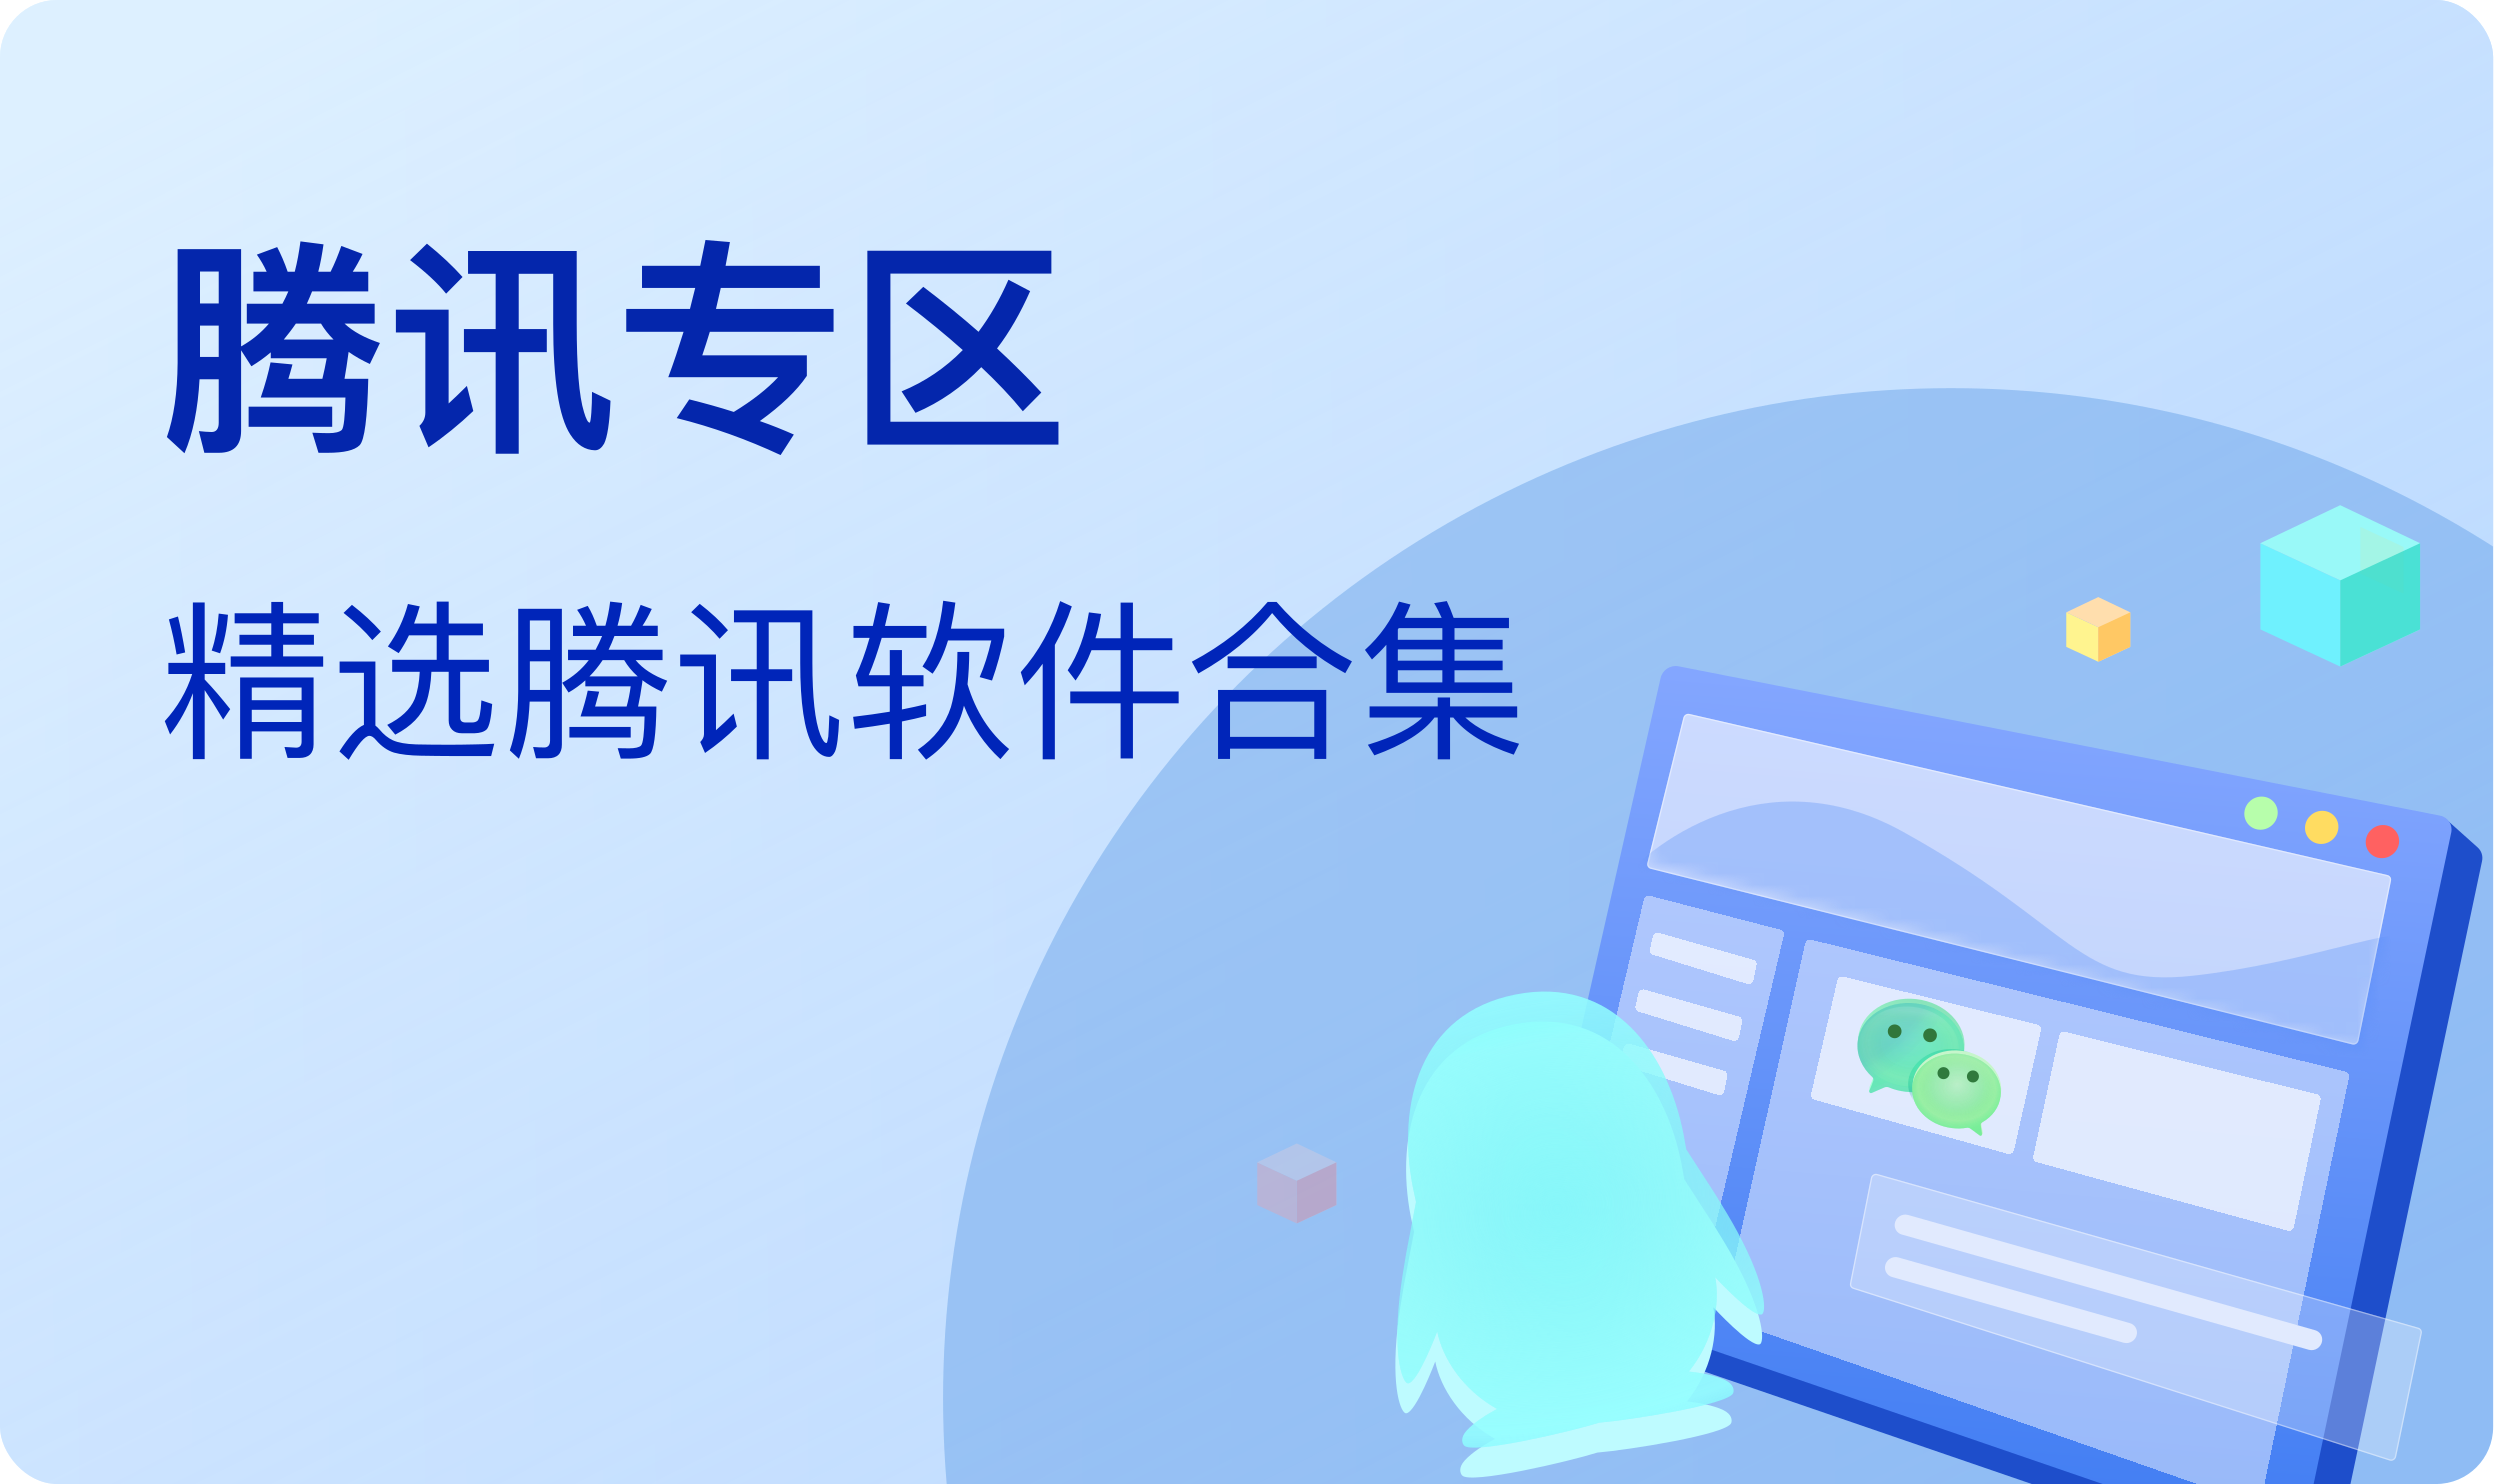 <svg width="219" height="130" viewBox="0 0 219 130" fill="none" xmlns="http://www.w3.org/2000/svg">
<g clip-path="url(#clip0_5679_16154)">
<rect width="218.4" height="130" rx="5" fill="url(#paint0_linear_5679_16154)"/>
<rect y="-5" width="243" height="196" rx="5" fill="url(#paint1_linear_5679_16154)"/>
<g opacity="0.5" filter="url(#filter0_f_5679_16154)">
<ellipse cx="170.922" cy="122.5" rx="88.31" ry="88.5" fill="#317FDA" fill-opacity="0.6"/>
</g>
<path d="M22.2 23.805H23.36C23.12 23.265 22.82 22.765 22.5 22.305L24.28 21.645C24.6 22.265 24.92 22.985 25.2 23.805H25.82C26.04 22.965 26.2 22.065 26.32 21.145L28.34 21.405C28.22 22.245 28.08 23.045 27.88 23.805H28.96C29.32 23.085 29.62 22.345 29.9 21.545L31.76 22.245C31.48 22.845 31.18 23.365 30.9 23.805H32.26V25.525H27.34C27.2 25.885 27.04 26.245 26.88 26.605H32.82V28.345H30.18C30.92 29.045 31.96 29.605 33.28 30.045L32.4 31.885C31.7 31.565 31.08 31.205 30.54 30.825C30.42 31.725 30.3 32.505 30.18 33.185H32.26C32.18 36.625 31.94 38.565 31.5 39.005C31.06 39.445 30.14 39.665 28.72 39.665H27.9L27.36 37.905C27.88 37.925 28.34 37.945 28.78 37.945C29.36 37.945 29.74 37.845 29.94 37.665C30.12 37.465 30.22 36.525 30.26 34.825H22.84C23.24 33.665 23.52 32.625 23.7 31.745L25.62 31.925C25.5 32.385 25.38 32.805 25.26 33.185H28.24C28.38 32.625 28.5 32.025 28.62 31.385H23.72V30.865C23.18 31.325 22.62 31.725 22.02 32.085L21.12 30.685V37.745C21.12 39.025 20.46 39.665 19.18 39.665H17.9L17.42 37.765C17.82 37.805 18.2 37.845 18.54 37.845C18.94 37.845 19.16 37.565 19.16 37.045V33.225H17.48C17.34 35.825 16.9 37.985 16.16 39.705L14.62 38.285C15.22 36.585 15.54 34.425 15.56 31.785V21.825H21.12V30.345C22.08 29.805 22.88 29.145 23.56 28.345H21.62V26.605H24.74C24.94 26.245 25.1 25.885 25.26 25.525H22.2V23.805ZM24.86 29.745H29.22C28.78 29.305 28.4 28.825 28.12 28.345H25.92C25.58 28.845 25.22 29.305 24.86 29.745ZM17.52 28.525V31.265H19.16V28.525H17.52ZM19.16 26.585V23.785H17.52V26.585H19.16ZM21.78 35.625H29.1V37.385H21.78V35.625ZM40.64 28.825H43.42V23.985H41V21.985H50.52V28.405C50.52 32.125 50.72 34.705 51.16 36.105C51.34 36.705 51.5 37.025 51.66 37.025C51.7 37.025 51.76 36.725 51.8 36.165C51.84 35.605 51.86 35.005 51.86 34.325L53.48 35.105C53.4 37.065 53.2 38.305 52.92 38.865C52.7 39.245 52.44 39.445 52.12 39.445C51.26 39.425 50.54 38.965 49.96 38.065C48.96 36.525 48.46 33.305 48.46 28.405V23.985H45.44V28.825H47.9V30.845H45.44V39.745H43.42V30.845H40.64V28.825ZM37.4 21.345C38.62 22.325 39.66 23.305 40.52 24.265L39.08 25.725C38.34 24.805 37.28 23.825 35.92 22.785L37.4 21.345ZM34.68 27.125H39.3V35.345C39.8 34.885 40.34 34.365 40.9 33.805L41.46 36.005C40.22 37.185 38.92 38.245 37.54 39.185L36.74 37.305C37.08 36.985 37.26 36.605 37.26 36.145V29.125H34.68V27.125ZM54.86 27.065H60.44C60.6 26.445 60.74 25.825 60.9 25.225H56.24V23.285H61.34C61.5 22.525 61.64 21.785 61.8 21.025L63.94 21.205C63.82 21.925 63.68 22.605 63.56 23.285H71.82V25.225H63.14C63 25.865 62.86 26.465 62.72 27.065H73.02V29.065H62.18C61.96 29.785 61.74 30.485 61.52 31.125H70.68V32.925C69.8 34.225 68.42 35.545 66.56 36.885C67.6 37.245 68.58 37.645 69.54 38.065L68.38 39.865C65.42 38.485 62.4 37.405 59.28 36.625L60.38 34.985C61.74 35.325 63.04 35.685 64.28 36.085C65.92 35.085 67.22 34.065 68.16 33.045H58.54C59.02 31.765 59.46 30.425 59.88 29.065H54.86V27.065ZM80.88 25.125C82.62 26.445 84.24 27.765 85.72 29.065C86.72 27.725 87.6 26.205 88.34 24.505L90.24 25.505C89.4 27.405 88.44 29.085 87.34 30.525C88.74 31.825 90.04 33.105 91.22 34.385L89.6 36.025C88.56 34.745 87.34 33.465 85.96 32.165C84.28 33.905 82.36 35.245 80.2 36.165L78.98 34.285C81.02 33.445 82.82 32.225 84.34 30.665C82.84 29.325 81.18 27.965 79.36 26.585L80.88 25.125ZM75.98 21.965H92.1V23.965H78V36.945H92.72V38.945H75.98V21.965Z" fill="#0426AC"/>
<path d="M150.752 61.998C150.936 61.331 151.61 60.904 152.285 61.026L184.546 66.898L200.93 69.007L213.755 71.53C213.976 71.574 214.181 71.675 214.347 71.823L217.046 74.238C217.377 74.534 217.522 74.986 217.428 75.43L204.328 137.448C204.163 138.23 203.338 138.706 202.591 138.449L136.416 115.725C136.157 115.637 135.937 115.467 135.788 115.242L133.905 112.409C133.711 112.116 133.651 111.753 133.738 111.405L134.811 107.11C134.867 106.888 134.979 106.683 135.138 106.515L139.661 101.707C139.812 101.546 139.922 101.351 139.98 101.141L143.765 87.335L150.752 61.998Z" fill="#1E4ECB"/>
<path d="M145.469 59.395C145.629 58.691 146.332 58.23 147.034 58.367L213.753 71.451C214.44 71.586 214.873 72.246 214.727 72.936L201.738 134.427C201.573 135.209 200.748 135.685 200.001 135.428L134.479 112.929C133.876 112.721 133.534 112.1 133.677 111.47L145.469 59.395Z" fill="url(#paint2_linear_5679_16154)"/>
<g filter="url(#filter1_dii_5679_16154)">
<circle cx="1.457" cy="1.457" r="1.457" transform="matrix(0.997 0.083 -0.12 0.993 207.422 72.157)" fill="#FF6161"/>
</g>
<g filter="url(#filter2_dii_5679_16154)">
<circle cx="1.457" cy="1.457" r="1.457" transform="matrix(0.997 0.083 -0.12 0.993 202.104 70.911)" fill="#FFDC61"/>
</g>
<g filter="url(#filter3_dii_5679_16154)">
<circle cx="1.457" cy="1.457" r="1.457" transform="matrix(0.997 0.083 -0.12 0.993 196.787 69.665)" fill="#B7FEAB"/>
</g>
<g filter="url(#filter4_b_5679_16154)">
<path d="M147.462 62.874C147.521 62.638 147.761 62.489 147.996 62.543L209.141 76.655C209.362 76.706 209.499 76.919 209.453 77.143L206.608 91.146C206.557 91.394 206.306 91.554 206.063 91.493L144.607 76.11C144.384 76.054 144.251 75.831 144.307 75.605L147.462 62.874Z" fill="white" fill-opacity="0.6"/>
<path d="M147.517 62.886C147.568 62.68 147.777 62.551 147.981 62.598L209.127 76.709C209.319 76.754 209.437 76.94 209.398 77.134L206.552 91.136C206.508 91.352 206.29 91.492 206.078 91.439L144.623 76.056C144.429 76.007 144.313 75.813 144.362 75.617L147.517 62.886Z" stroke="url(#paint3_linear_5679_16154)" stroke-width="0.112"/>
</g>
<mask id="mask0_5679_16154" style="mask-type:alpha" maskUnits="userSpaceOnUse" x="144" y="62" width="66" height="30">
<path d="M146.949 62.919C147.002 62.678 147.246 62.522 147.484 62.577L209.403 76.64C209.624 76.69 209.761 76.903 209.716 77.127L206.884 91.383C206.834 91.634 206.579 91.795 206.335 91.731L144.56 75.594C144.343 75.537 144.213 75.323 144.262 75.101L146.949 62.919Z" fill="#FEFEFF" fill-opacity="0.6"/>
</mask>
<g mask="url(#mask0_5679_16154)">
<path d="M166.687 72.853C154.623 66.172 144.453 73.736 140.877 78.353L139.909 82.389L209.117 95.135C210.521 91.799 214.134 82.789 212.273 81.975C209.947 80.958 202.175 84.367 192.083 85.474C181.99 86.58 181.768 81.203 166.687 72.853Z" fill="#4E89F7" fill-opacity="0.5"/>
</g>
<g filter="url(#filter5_d_5679_16154)">
<path d="M143.998 78.582C144.055 78.34 144.305 78.188 144.543 78.25L155.963 81.215C156.182 81.272 156.313 81.49 156.26 81.714L148.778 113.534C148.717 113.791 148.443 113.944 148.198 113.857L136.96 109.904C136.759 109.833 136.647 109.624 136.697 109.414L143.998 78.582Z" fill="#EFF4FF" fill-opacity="0.5" shape-rendering="crispEdges"/>
</g>
<g filter="url(#filter6_d_5679_16154)">
<path d="M158.129 82.436C158.183 82.192 158.431 82.037 158.671 82.096L205.47 93.649C205.688 93.703 205.821 93.916 205.775 94.138L198.068 131.202C198.013 131.464 197.736 131.624 197.486 131.536L151.177 115.32C150.978 115.25 150.865 115.044 150.912 114.836L158.129 82.436Z" fill="#EFF4FF" fill-opacity="0.5" shape-rendering="crispEdges"/>
</g>
<g filter="url(#filter7_b_5679_16154)">
<path d="M163.894 103.187C163.944 102.933 164.205 102.772 164.452 102.842L211.858 116.309C212.068 116.368 212.194 116.578 212.149 116.794L209.901 127.605C209.847 127.863 209.578 128.022 209.33 127.943L162.337 112.903C162.135 112.839 162.017 112.636 162.058 112.425L163.894 103.187Z" fill="#EFF4FF" fill-opacity="0.3"/>
<path d="M163.949 103.196C163.993 102.975 164.22 102.835 164.435 102.896L211.841 116.362C212.024 116.414 212.133 116.596 212.093 116.785L209.845 127.596C209.799 127.82 209.564 127.959 209.349 127.89L162.356 112.85C162.18 112.794 162.077 112.617 162.114 112.434L163.949 103.196Z" stroke="url(#paint4_linear_5679_16154)" stroke-width="0.112"/>
</g>
<g filter="url(#filter8_d_5679_16154)">
<path d="M180.378 90.511C180.43 90.266 180.68 90.108 180.921 90.168L202.974 95.634C203.192 95.688 203.325 95.902 203.278 96.124L200.95 107.243C200.897 107.493 200.641 107.652 200.396 107.585L178.408 101.579C178.194 101.521 178.067 101.309 178.113 101.09L180.378 90.511Z" fill="#EFF4FF" fill-opacity="0.8" shape-rendering="crispEdges"/>
</g>
<g filter="url(#filter9_d_5679_16154)">
<path d="M160.945 85.666C161.001 85.424 161.248 85.27 161.487 85.329L178.484 89.534C178.705 89.589 178.838 89.806 178.787 90.03L176.431 100.517C176.375 100.765 176.118 100.92 175.876 100.852L158.942 96.113C158.728 96.053 158.601 95.838 158.652 95.618L160.945 85.666Z" fill="#EFF4FF" fill-opacity="0.8" shape-rendering="crispEdges"/>
</g>
<g filter="url(#filter10_d_5679_16154)">
<path d="M144.781 81.826C144.836 81.577 145.095 81.421 145.338 81.491L153.581 83.846C153.79 83.906 153.915 84.113 153.872 84.328L153.614 85.621C153.562 85.879 153.294 86.04 153.046 85.963L144.816 83.416C144.609 83.352 144.488 83.141 144.536 82.927L144.781 81.826Z" fill="#EFF4FF" fill-opacity="0.8" shape-rendering="crispEdges"/>
</g>
<g filter="url(#filter11_d_5679_16154)">
<path d="M143.517 86.806C143.572 86.556 143.831 86.4 144.074 86.47L152.317 88.825C152.526 88.885 152.651 89.092 152.608 89.307L152.349 90.6C152.298 90.858 152.03 91.019 151.782 90.942L143.552 88.395C143.344 88.331 143.224 88.121 143.272 87.906L143.517 86.806Z" fill="#EFF4FF" fill-opacity="0.8" shape-rendering="crispEdges"/>
</g>
<g filter="url(#filter12_d_5679_16154)">
<path d="M142.222 91.553C142.278 91.304 142.536 91.148 142.779 91.218L151.022 93.573C151.231 93.632 151.356 93.839 151.313 94.055L151.055 95.347C151.003 95.605 150.735 95.767 150.487 95.69L142.257 93.143C142.05 93.078 141.929 92.868 141.977 92.654L142.222 91.553Z" fill="#EFF4FF" fill-opacity="0.8" shape-rendering="crispEdges"/>
</g>
<path d="M165.979 107.214C166.047 106.656 166.608 106.279 167.145 106.431L202.804 116.527C203.213 116.643 203.471 117.033 203.419 117.458C203.352 118.016 202.79 118.393 202.253 118.241L166.594 108.145C166.185 108.029 165.927 107.639 165.979 107.214Z" fill="#E1EAFE"/>
<path d="M165.129 110.936C165.197 110.378 165.759 110 166.296 110.153L186.58 115.909C186.989 116.025 187.246 116.415 187.195 116.84C187.127 117.398 186.565 117.775 186.029 117.622L165.744 111.866C165.335 111.75 165.078 111.36 165.129 110.936Z" fill="#E1EAFE"/>
<g opacity="0.3">
<g filter="url(#filter13_b_5679_16154)">
<rect width="3.824" height="3.745" transform="matrix(0.907 0.422 0 1 110.133 101.819)" fill="#FF9696"/>
</g>
<g filter="url(#filter14_b_5679_16154)">
<path d="M113.6 103.432L110.127 101.82L113.598 100.167L117.068 101.82L117.068 105.564L113.6 107.176L113.6 103.432Z" fill="#FFD2CC" fill-opacity="0.85"/>
</g>
<g filter="url(#filter15_b_5679_16154)">
<rect width="3.824" height="3.745" transform="matrix(0.907 -0.422 0 1 113.6 103.431)" fill="#FF7070"/>
</g>
</g>
<g filter="url(#filter16_b_5679_16154)">
<rect width="7.713" height="7.552" transform="matrix(0.907 0.422 0 1 198.011 47.588)" fill="#6BF6FF" fill-opacity="0.9"/>
</g>
<g filter="url(#filter17_b_5679_16154)">
<rect width="4.174" height="4.087" transform="matrix(0.907 0.422 0 1 206.767 46.154)" fill="#FF983E"/>
</g>
<g filter="url(#filter18_b_5679_16154)">
<path d="M205.006 50.84L198 47.588L205 44.254L212 47.588L212 55.141L205.006 58.392L205.006 50.84Z" fill="#99FFF9" fill-opacity="0.9"/>
</g>
<rect width="7.713" height="7.552" transform="matrix(0.907 -0.422 0 1 205.006 50.839)" fill="#25D6C3" fill-opacity="0.67"/>
<g filter="url(#filter19_b_5679_16154)">
<rect width="3.091" height="3.026" transform="matrix(0.907 0.422 0 1 181.005 53.64)" fill="#FFF48F"/>
</g>
<g filter="url(#filter20_b_5679_16154)">
<rect width="1.673" height="1.638" transform="matrix(0.907 0.422 0 1 184.513 53.065)" fill="#FF983E"/>
</g>
<g filter="url(#filter21_b_5679_16154)">
<path d="M183.807 54.943L181 53.64L183.805 52.304L186.61 53.64L186.61 56.666L183.807 57.969L183.807 54.943Z" fill="#FFDEAD"/>
</g>
<g filter="url(#filter22_b_5679_16154)">
<rect width="3.091" height="3.026" transform="matrix(0.907 -0.422 0 1 183.807 54.943)" fill="#FFC864"/>
</g>
<path fill-rule="evenodd" clip-rule="evenodd" d="M164.155 94.246C164.167 94.131 164.134 94.04 164.054 93.973C163.157 93.162 162.645 92.03 162.775 90.869C163.014 88.734 165.289 87.233 167.858 87.521C170.427 87.809 172.314 89.776 172.074 91.912C171.835 94.047 169.56 95.548 166.991 95.26C166.46 95.2 165.951 95.071 165.494 94.874C165.452 94.855 165.395 94.849 165.352 94.844C165.266 94.834 165.176 94.853 165.1 94.888L164.015 95.362C164.011 95.363 164.006 95.365 164.002 95.367L163.76 95.636C163.735 95.624 163.75 95.486 163.771 95.283C163.774 95.256 163.777 95.229 163.78 95.2L163.795 95.163C163.798 95.155 163.802 95.147 163.805 95.14L164.071 94.497C164.092 94.443 164.112 94.391 164.129 94.344C164.131 94.33 164.136 94.312 164.142 94.295C164.147 94.277 164.153 94.26 164.155 94.246Z" fill="url(#paint5_linear_5679_16154)"/>
<g filter="url(#filter23_b_5679_16154)">
<path fill-rule="evenodd" clip-rule="evenodd" d="M164.012 94.35C164.092 94.417 164.125 94.508 164.112 94.623C164.109 94.651 164.09 94.693 164.087 94.721C163.983 95 163.801 95.458 163.785 95.471C163.766 95.513 163.748 95.54 163.743 95.582C163.734 95.668 163.797 95.748 163.883 95.758C163.912 95.761 163.942 95.75 163.973 95.739L165.058 95.265C165.134 95.231 165.223 95.212 165.31 95.221C165.353 95.226 165.41 95.232 165.451 95.251C165.909 95.448 166.418 95.578 166.949 95.637C169.517 95.925 171.793 94.424 172.032 92.289C172.271 90.153 170.385 88.186 167.816 87.898C165.247 87.61 162.972 89.111 162.732 91.246C162.602 92.407 163.115 93.539 164.012 94.35Z" fill="url(#paint6_radial_5679_16154)" fill-opacity="0.9"/>
<path fill-rule="evenodd" clip-rule="evenodd" d="M164.012 94.35C164.092 94.417 164.125 94.508 164.112 94.623C164.109 94.651 164.09 94.693 164.087 94.721C163.983 95 163.801 95.458 163.785 95.471C163.766 95.513 163.748 95.54 163.743 95.582C163.734 95.668 163.797 95.748 163.883 95.758C163.912 95.761 163.942 95.75 163.973 95.739L165.058 95.265C165.134 95.231 165.223 95.212 165.31 95.221C165.353 95.226 165.41 95.232 165.451 95.251C165.909 95.448 166.418 95.578 166.949 95.637C169.517 95.925 171.793 94.424 172.032 92.289C172.271 90.153 170.385 88.186 167.816 87.898C165.247 87.61 162.972 89.111 162.732 91.246C162.602 92.407 163.115 93.539 164.012 94.35Z" fill="url(#paint7_radial_5679_16154)" fill-opacity="0.2"/>
<path fill-rule="evenodd" clip-rule="evenodd" d="M164.012 94.35C164.092 94.417 164.125 94.508 164.112 94.623C164.109 94.651 164.09 94.693 164.087 94.721C163.983 95 163.801 95.458 163.785 95.471C163.766 95.513 163.748 95.54 163.743 95.582C163.734 95.668 163.797 95.748 163.883 95.758C163.912 95.761 163.942 95.75 163.973 95.739L165.058 95.265C165.134 95.231 165.223 95.212 165.31 95.221C165.353 95.226 165.41 95.232 165.451 95.251C165.909 95.448 166.418 95.578 166.949 95.637C169.517 95.925 171.793 94.424 172.032 92.289C172.271 90.153 170.385 88.186 167.816 87.898C165.247 87.61 162.972 89.111 162.732 91.246C162.602 92.407 163.115 93.539 164.012 94.35Z" fill="url(#paint8_radial_5679_16154)" fill-opacity="0.1"/>
</g>
<mask id="mask1_5679_16154" style="mask-type:luminance" maskUnits="userSpaceOnUse" x="162" y="87" width="11" height="9">
<path fill-rule="evenodd" clip-rule="evenodd" d="M164.012 94.35C164.092 94.417 164.125 94.508 164.112 94.623C164.109 94.651 164.09 94.693 164.087 94.721C163.983 95 163.801 95.458 163.785 95.471C163.766 95.513 163.748 95.54 163.743 95.582C163.734 95.668 163.797 95.748 163.883 95.758C163.912 95.761 163.942 95.75 163.973 95.739L165.058 95.265C165.134 95.231 165.223 95.212 165.31 95.221C165.353 95.226 165.41 95.232 165.451 95.251C165.909 95.448 166.418 95.578 166.949 95.637C169.517 95.925 171.793 94.424 172.032 92.289C172.271 90.153 170.385 88.186 167.816 87.898C165.247 87.61 162.972 89.111 162.732 91.246C162.602 92.407 163.115 93.539 164.012 94.35Z" fill="white"/>
<path fill-rule="evenodd" clip-rule="evenodd" d="M164.012 94.35C164.092 94.417 164.125 94.508 164.112 94.623C164.109 94.651 164.09 94.693 164.087 94.721C163.983 95 163.801 95.458 163.785 95.471C163.766 95.513 163.748 95.54 163.743 95.582C163.734 95.668 163.797 95.748 163.883 95.758C163.912 95.761 163.942 95.75 163.973 95.739L165.058 95.265C165.134 95.231 165.223 95.212 165.31 95.221C165.353 95.226 165.41 95.232 165.451 95.251C165.909 95.448 166.418 95.578 166.949 95.637C169.517 95.925 171.793 94.424 172.032 92.289C172.271 90.153 170.385 88.186 167.816 87.898C165.247 87.61 162.972 89.111 162.732 91.246C162.602 92.407 163.115 93.539 164.012 94.35Z" stroke="white"/>
</mask>
<g mask="url(#mask1_5679_16154)">
<g opacity="0.2" filter="url(#filter24_f_5679_16154)">
<ellipse cx="167.228" cy="91.674" rx="4.363" ry="3.49" transform="rotate(6.394 167.228 91.674)" fill="url(#paint9_radial_5679_16154)" fill-opacity="0.8"/>
</g>
<g opacity="0.379" filter="url(#filter25_f_5679_16154)">
<ellipse cx="170.798" cy="94.845" rx="3.654" ry="2.945" transform="rotate(-5.606 170.798 94.845)" fill="url(#paint10_radial_5679_16154)"/>
</g>
<path fill-rule="evenodd" clip-rule="evenodd" d="M165.905 90.944C166.239 90.981 166.533 90.746 166.57 90.412C166.608 90.077 166.373 89.783 166.04 89.746C165.706 89.708 165.412 89.943 165.375 90.278C165.338 90.612 165.572 90.906 165.905 90.944ZM169.005 91.291C169.339 91.328 169.633 91.093 169.67 90.759C169.707 90.425 169.473 90.13 169.14 90.093C168.806 90.056 168.512 90.291 168.475 90.625C168.437 90.959 168.672 91.254 169.005 91.291Z" fill="#31773B"/>
</g>
<g filter="url(#filter26_d_5679_16154)">
<path fill-rule="evenodd" clip-rule="evenodd" d="M172.337 98.085C171.937 98.157 171.501 98.167 171.058 98.117C168.924 97.878 167.355 96.225 167.556 94.435C167.758 92.63 169.652 91.38 171.786 91.619C173.919 91.858 175.488 93.511 175.287 95.301C175.177 96.283 174.563 97.106 173.681 97.607C173.603 97.656 173.551 97.724 173.542 97.81C173.539 97.839 173.535 97.868 173.546 97.899C173.563 98.037 173.591 98.221 173.614 98.361L173.706 98.874C173.553 99.077 173.528 99.084 173.513 99.041L173.316 98.659L172.647 98.163C172.593 98.128 172.525 98.091 172.453 98.083L172.453 98.083C172.41 98.078 172.367 98.073 172.337 98.085Z" fill="#C6F5CB"/>
</g>
<g filter="url(#filter27_bd_5679_16154)">
<path fill-rule="evenodd" clip-rule="evenodd" d="M171.026 98.4C171.47 98.449 171.906 98.44 172.305 98.368C172.335 98.356 172.378 98.361 172.421 98.366C172.493 98.374 172.561 98.411 172.615 98.446L173.405 99.032C173.432 99.049 173.445 99.065 173.473 99.069C173.545 99.077 173.609 99.025 173.617 98.953C173.62 98.924 173.609 98.894 173.614 98.85C173.615 98.836 173.544 98.433 173.515 98.181C173.504 98.151 173.507 98.122 173.51 98.093C173.52 98.007 173.571 97.939 173.649 97.889C174.531 97.389 175.145 96.566 175.255 95.584C175.456 93.794 173.887 92.141 171.754 91.902C169.621 91.663 167.727 92.913 167.524 94.718C167.324 96.508 168.893 98.161 171.026 98.4Z" fill="url(#paint11_radial_5679_16154)"/>
<path fill-rule="evenodd" clip-rule="evenodd" d="M171.026 98.4C171.47 98.449 171.906 98.44 172.305 98.368C172.335 98.356 172.378 98.361 172.421 98.366C172.493 98.374 172.561 98.411 172.615 98.446L173.405 99.032C173.432 99.049 173.445 99.065 173.473 99.069C173.545 99.077 173.609 99.025 173.617 98.953C173.62 98.924 173.609 98.894 173.614 98.85C173.615 98.836 173.544 98.433 173.515 98.181C173.504 98.151 173.507 98.122 173.51 98.093C173.52 98.007 173.571 97.939 173.649 97.889C174.531 97.389 175.145 96.566 175.255 95.584C175.456 93.794 173.887 92.141 171.754 91.902C169.621 91.663 167.727 92.913 167.524 94.718C167.324 96.508 168.893 98.161 171.026 98.4Z" fill="url(#paint12_radial_5679_16154)" fill-opacity="0.25"/>
<path fill-rule="evenodd" clip-rule="evenodd" d="M171.026 98.4C171.47 98.449 171.906 98.44 172.305 98.368C172.335 98.356 172.378 98.361 172.421 98.366C172.493 98.374 172.561 98.411 172.615 98.446L173.405 99.032C173.432 99.049 173.445 99.065 173.473 99.069C173.545 99.077 173.609 99.025 173.617 98.953C173.62 98.924 173.609 98.894 173.614 98.85C173.615 98.836 173.544 98.433 173.515 98.181C173.504 98.151 173.507 98.122 173.51 98.093C173.52 98.007 173.571 97.939 173.649 97.889C174.531 97.389 175.145 96.566 175.255 95.584C175.456 93.794 173.887 92.141 171.754 91.902C169.621 91.663 167.727 92.913 167.524 94.718C167.324 96.508 168.893 98.161 171.026 98.4Z" fill="white" fill-opacity="0.2"/>
</g>
<mask id="mask2_5679_16154" style="mask-type:luminance" maskUnits="userSpaceOnUse" x="167" y="91" width="9" height="9">
<path fill-rule="evenodd" clip-rule="evenodd" d="M171.026 98.4C171.47 98.449 171.906 98.44 172.305 98.368C172.335 98.356 172.378 98.361 172.421 98.366C172.493 98.374 172.561 98.411 172.615 98.446L173.405 99.032C173.432 99.049 173.445 99.065 173.473 99.069C173.545 99.077 173.609 99.025 173.617 98.953C173.62 98.924 173.609 98.894 173.614 98.85C173.615 98.836 173.544 98.433 173.515 98.181C173.504 98.151 173.507 98.122 173.51 98.093C173.52 98.007 173.571 97.939 173.649 97.889C174.531 97.389 175.145 96.566 175.255 95.584C175.456 93.794 173.887 92.141 171.754 91.902C169.621 91.663 167.727 92.913 167.524 94.718C167.324 96.508 168.893 98.161 171.026 98.4Z" fill="white"/>
<path fill-rule="evenodd" clip-rule="evenodd" d="M171.026 98.4C171.47 98.449 171.906 98.44 172.305 98.368C172.335 98.356 172.378 98.361 172.421 98.366C172.493 98.374 172.561 98.411 172.615 98.446L173.405 99.032C173.432 99.049 173.445 99.065 173.473 99.069C173.545 99.077 173.609 99.025 173.617 98.953C173.62 98.924 173.609 98.894 173.614 98.85C173.615 98.836 173.544 98.433 173.515 98.181C173.504 98.151 173.507 98.122 173.51 98.093C173.52 98.007 173.571 97.939 173.649 97.889C174.531 97.389 175.145 96.566 175.255 95.584C175.456 93.794 173.887 92.141 171.754 91.902C169.621 91.663 167.727 92.913 167.524 94.718C167.324 96.508 168.893 98.161 171.026 98.4Z" stroke="white"/>
</mask>
<g mask="url(#mask2_5679_16154)">
<path fill-rule="evenodd" clip-rule="evenodd" d="M172.769 94.821C172.479 94.788 172.273 94.529 172.305 94.238C172.338 93.947 172.596 93.74 172.887 93.772C173.177 93.805 173.384 94.064 173.351 94.355C173.318 94.646 173.06 94.853 172.769 94.821ZM170.192 94.532C169.902 94.499 169.696 94.24 169.728 93.949C169.761 93.658 170.019 93.451 170.31 93.484C170.6 93.516 170.806 93.775 170.774 94.067C170.741 94.358 170.483 94.564 170.192 94.532Z" fill="#307A3D"/>
</g>
<g filter="url(#filter28_d_5679_16154)">
<path fill-rule="evenodd" clip-rule="evenodd" d="M147.305 97.98C147.389 98.411 147.531 99.251 147.54 99.301L150.069 103.216C150.772 104.34 151.479 105.515 152.028 106.534C154.645 111.395 154.542 113.638 154.155 113.763C153.324 114.032 150.082 110.514 150.082 110.514C150.534 112.829 149.932 116.082 147.78 118.766C148.802 118.876 150.074 119.102 150.944 119.515C151.725 119.886 151.74 120.417 151.657 120.648C151.295 121.665 142.503 123.038 139.927 123.246L139.926 123.246C137.462 124.022 128.798 126.054 128.08 125.247C127.916 125.064 127.731 124.567 128.316 123.929C128.965 123.221 130.057 122.533 130.964 122.047C127.959 120.369 126.179 117.58 125.728 115.265C125.728 115.265 124.046 119.743 123.175 119.806C122.769 119.836 121.83 117.796 122.429 112.308C122.554 111.158 122.768 109.803 122.997 108.497L123.87 103.918C123.858 103.869 123.674 103.038 123.59 102.606C122.174 95.345 124.178 87.38 132.608 85.735C141.038 84.091 145.889 90.719 147.305 97.98Z" fill="url(#paint13_linear_5679_16154)"/>
</g>
<g filter="url(#filter29_bii_5679_16154)">
<path fill-rule="evenodd" clip-rule="evenodd" d="M147.477 98.862C147.561 99.293 147.703 100.133 147.712 100.183L150.241 104.097C150.944 105.222 151.651 106.397 152.2 107.416C154.817 112.277 154.714 114.519 154.327 114.645C153.496 114.914 150.254 111.396 150.254 111.396C150.706 113.711 150.104 116.964 147.952 119.648C148.974 119.757 150.246 119.984 151.115 120.397C151.896 120.768 151.912 121.299 151.829 121.53C151.466 122.547 142.674 123.92 140.099 124.128C140.099 124.128 140.098 124.128 140.098 124.128C140.098 124.128 140.098 124.128 140.098 124.128C137.634 124.903 128.97 126.936 128.252 126.129C128.088 125.946 127.903 125.449 128.487 124.811C129.137 124.102 130.229 123.415 131.136 122.929C128.131 121.251 126.351 118.462 125.9 116.147C125.9 116.147 124.218 120.625 123.347 120.688C122.941 120.717 122.002 118.678 122.601 113.19C122.726 112.04 122.939 110.684 123.169 109.378L124.041 104.8C124.03 104.751 123.846 103.92 123.762 103.488C122.346 96.227 124.35 88.262 132.78 86.617C141.21 84.973 146.061 91.601 147.477 98.862Z" fill="url(#paint14_radial_5679_16154)"/>
<path fill-rule="evenodd" clip-rule="evenodd" d="M147.477 98.862C147.561 99.293 147.703 100.133 147.712 100.183L150.241 104.097C150.944 105.222 151.651 106.397 152.2 107.416C154.817 112.277 154.714 114.519 154.327 114.645C153.496 114.914 150.254 111.396 150.254 111.396C150.706 113.711 150.104 116.964 147.952 119.648C148.974 119.757 150.246 119.984 151.115 120.397C151.896 120.768 151.912 121.299 151.829 121.53C151.466 122.547 142.674 123.92 140.099 124.128C140.099 124.128 140.098 124.128 140.098 124.128C140.098 124.128 140.098 124.128 140.098 124.128C137.634 124.903 128.97 126.936 128.252 126.129C128.088 125.946 127.903 125.449 128.487 124.811C129.137 124.102 130.229 123.415 131.136 122.929C128.131 121.251 126.351 118.462 125.9 116.147C125.9 116.147 124.218 120.625 123.347 120.688C122.941 120.717 122.002 118.678 122.601 113.19C122.726 112.04 122.939 110.684 123.169 109.378L124.041 104.8C124.03 104.751 123.846 103.92 123.762 103.488C122.346 96.227 124.35 88.262 132.78 86.617C141.21 84.973 146.061 91.601 147.477 98.862Z" fill="url(#paint15_radial_5679_16154)"/>
</g>
<path d="M14.75 58.07H16.895V52.775H17.93V58.07H19.73V59.045H17.93V59.525C18.68 60.305 19.415 61.175 20.165 62.12L19.55 63.035C18.92 61.97 18.38 61.115 17.93 60.455V66.5H16.895V60.725C16.4 62.045 15.74 63.26 14.9 64.34L14.435 63.17C15.545 61.955 16.355 60.575 16.835 59.045H14.75V58.07ZM19.16 53.75L19.97 53.855C19.88 55.115 19.64 56.24 19.28 57.23L18.545 56.99C18.86 56.06 19.07 54.98 19.16 53.75ZM15.59 54.005C15.815 54.92 16.025 55.97 16.22 57.155L15.47 57.335C15.29 56.27 15.065 55.25 14.795 54.26L15.59 54.005ZM23.765 52.73H24.8V53.72H27.92V54.605H24.8V55.61H27.5V56.48H24.8V57.5H28.31V58.4H20.21V57.5H23.765V56.48H20.975V55.61H23.765V54.605H20.555V53.72H23.765V52.73ZM22.055 62.18V63.245H26.42V62.18H22.055ZM26.42 61.34V60.23H22.055V61.34H26.42ZM22.055 64.07V66.47H21.035V59.345H27.47V65.195C27.47 65.99 27.05 66.395 26.24 66.395H25.19L24.92 65.435L25.94 65.495C26.255 65.495 26.42 65.315 26.42 64.97V64.07H22.055ZM30.83 52.985C31.835 53.765 32.675 54.545 33.365 55.325L32.615 56.075C32 55.325 31.16 54.53 30.095 53.69L30.83 52.985ZM39.545 66.23C38.735 66.23 37.835 66.215 36.875 66.2C35.915 66.185 35.12 66.095 34.52 65.93C33.935 65.75 33.41 65.375 32.945 64.835C32.735 64.58 32.54 64.46 32.36 64.46C31.985 64.46 31.385 65.15 30.545 66.56L29.735 65.825C30.545 64.55 31.25 63.77 31.88 63.5V58.94H29.75V57.95H32.885V63.56C33.005 63.65 33.125 63.77 33.245 63.905C33.605 64.34 33.995 64.655 34.415 64.85C34.88 65.06 35.555 65.18 36.455 65.21C37.235 65.225 38.225 65.24 39.395 65.24C40.115 65.24 40.85 65.225 41.6 65.21C42.32 65.195 42.89 65.18 43.295 65.15L43.025 66.23H39.545ZM38.255 52.7H39.305V54.62H42.305V55.655H39.305V57.8H42.83V58.85H40.31V62.87C40.31 63.14 40.46 63.29 40.79 63.29H41.33C41.54 63.29 41.69 63.245 41.81 63.155C41.99 63.02 42.11 62.42 42.17 61.355L43.115 61.67C43.025 62.915 42.86 63.65 42.635 63.89C42.425 64.1 42.065 64.22 41.555 64.235H40.475C40.085 64.235 39.8 64.13 39.605 63.92C39.395 63.71 39.305 63.44 39.305 63.11V58.85H37.79C37.745 59.885 37.595 60.785 37.34 61.535C36.95 62.675 36.035 63.62 34.625 64.355L33.92 63.5C35.135 62.9 35.93 62.15 36.32 61.25C36.575 60.59 36.725 59.78 36.77 58.85H34.355V57.8H38.255V55.655H35.825C35.555 56.225 35.255 56.735 34.925 57.215L33.98 56.63C34.79 55.505 35.375 54.26 35.735 52.91L36.77 53.12C36.62 53.645 36.455 54.14 36.275 54.62H38.255V52.7ZM50.195 54.815H51.335C51.125 54.32 50.855 53.855 50.555 53.42L51.485 53.075C51.785 53.555 52.04 54.14 52.28 54.815H53.03C53.21 54.155 53.36 53.45 53.45 52.7L54.5 52.82C54.41 53.525 54.275 54.185 54.095 54.815H55.28C55.61 54.245 55.88 53.645 56.12 52.985L57.095 53.345C56.825 53.915 56.555 54.41 56.285 54.815H57.62V55.715H53.825C53.675 56.135 53.495 56.54 53.315 56.915H58.04V57.83H55.685C56.3 58.58 57.215 59.18 58.445 59.63L57.98 60.59C57.32 60.29 56.75 59.945 56.27 59.585V59.735C56.15 60.575 56.03 61.295 55.895 61.895H57.5C57.47 64.355 57.275 65.735 56.93 66.05C56.645 66.32 56.03 66.455 55.07 66.455H54.38L54.11 65.54C54.47 65.54 54.8 65.555 55.1 65.555C55.64 65.555 56 65.465 56.15 65.315C56.33 65.135 56.435 64.28 56.465 62.765H50.855C51.14 61.895 51.35 61.145 51.485 60.5L52.49 60.59C52.37 61.055 52.25 61.49 52.13 61.895H54.89C55.04 61.385 55.16 60.785 55.25 60.125H51.275V59.6C50.825 60.005 50.33 60.365 49.805 60.665L49.25 59.81C50.18 59.3 50.96 58.64 51.575 57.83H49.76V56.915H52.175C52.385 56.525 52.58 56.12 52.745 55.715H50.195V54.815ZM51.635 59.255H55.865C55.37 58.82 54.98 58.34 54.68 57.83H52.79C52.445 58.355 52.055 58.835 51.635 59.255ZM46.415 57.935V60.44H48.185V57.935H46.415ZM48.185 56.93V54.35H46.415V56.93H48.185ZM46.4 61.46C46.31 63.485 45.995 65.15 45.455 66.47L44.66 65.735C45.14 64.385 45.38 62.66 45.395 60.575V53.33H49.22V65.225C49.22 66.02 48.815 66.425 48.005 66.425H46.955L46.7 65.435C47.06 65.465 47.375 65.48 47.675 65.48C48.005 65.48 48.185 65.27 48.185 64.865V61.46H46.4ZM49.88 63.68H55.25V64.61H49.88V63.68ZM64.04 58.625H66.29V54.515H64.295V53.465H71.165V58.07C71.165 61.07 71.39 63.155 71.855 64.355C72.05 64.835 72.23 65.09 72.395 65.09C72.455 65.09 72.5 64.895 72.56 64.52C72.59 64.1 72.62 63.485 72.65 62.66L73.505 63.065C73.445 64.505 73.325 65.435 73.145 65.84C72.995 66.14 72.83 66.305 72.635 66.305C72.08 66.305 71.6 65.96 71.18 65.27C70.46 64.01 70.1 61.61 70.1 58.07V54.515H67.34V58.625H69.395V59.66H67.34V66.515H66.29V59.66H64.04V58.625ZM61.295 52.895C62.285 53.66 63.11 54.425 63.77 55.205L63.035 55.955C62.42 55.22 61.595 54.44 60.545 53.63L61.295 52.895ZM59.585 57.335H62.72V63.965C63.2 63.545 63.71 63.065 64.265 62.51L64.55 63.65C63.68 64.52 62.75 65.285 61.76 65.96L61.34 65C61.55 64.79 61.67 64.565 61.67 64.31V58.37H59.585V57.335ZM77.945 56.945H79.01V59.15H80.9V60.125H79.01V62.15C79.76 62 80.465 61.85 81.125 61.685V62.72C80.45 62.9 79.745 63.05 79.01 63.2V66.5H77.945V63.395C76.955 63.56 75.935 63.71 74.87 63.845L74.735 62.795C75.875 62.66 76.955 62.51 77.945 62.345V60.125H75.2L74.975 59.165C75.395 58.295 75.8 57.2 76.175 55.88H74.765V54.83H76.46C76.61 54.17 76.775 53.465 76.925 52.745L77.96 52.91C77.81 53.585 77.675 54.23 77.525 54.83H81.155V55.88H77.24C76.88 57.11 76.505 58.205 76.1 59.15H77.945V56.945ZM82.625 52.625L83.69 52.79C83.585 53.615 83.45 54.38 83.3 55.07H87.965V55.76C87.695 57.065 87.35 58.355 86.9 59.615L85.82 59.315C86.225 58.37 86.57 57.305 86.84 56.105H83.045C82.685 57.29 82.235 58.265 81.695 59.015L80.81 58.385C81.74 57.005 82.355 55.085 82.625 52.625ZM83.87 57.11H84.905C84.905 58.145 84.845 59.09 84.755 59.945C85.475 62.33 86.69 64.22 88.4 65.615L87.635 66.5C86.24 65.225 85.175 63.665 84.44 61.82C84.41 61.925 84.395 62.03 84.365 62.135C83.885 63.935 82.805 65.405 81.125 66.545L80.405 65.675C81.86 64.685 82.82 63.44 83.3 61.94C83.66 60.68 83.855 59.06 83.87 57.11ZM92.87 52.655L93.89 53.12C93.5 54.305 93.005 55.43 92.405 56.495V66.515H91.34V58.145C90.86 58.805 90.335 59.435 89.765 60.035L89.42 58.88C91.01 57.08 92.15 54.995 92.87 52.655ZM95.39 53.645L96.455 53.78C96.335 54.53 96.17 55.25 95.96 55.91H98.165V52.79H99.245V55.91H102.695V56.96H99.245V60.575H103.25V61.61H99.245V66.44H98.165V61.61H93.755V60.575H98.165V56.96H95.615C95.24 57.95 94.775 58.835 94.22 59.615L93.53 58.715C94.445 57.335 95.06 55.64 95.39 53.645ZM111.05 52.73H111.83C113.735 54.935 115.94 56.675 118.43 57.935L117.845 58.97C115.34 57.62 113.21 55.865 111.44 53.705C109.805 55.745 107.645 57.5 104.975 59L104.405 57.965C107.075 56.555 109.28 54.815 111.05 52.73ZM116.18 60.44V66.485H115.13V65.585H107.75V66.485H106.7V60.44H116.18ZM107.75 64.55H115.13V61.46H107.75V64.55ZM107.54 57.5H115.34V58.535H107.54V57.5ZM124.595 62.855H119.975V61.88H125.945V61.1H127.025V61.88H132.905V62.855H128.36C129.38 63.815 130.955 64.58 133.07 65.15L132.605 66.11C130.115 65.27 128.36 64.19 127.31 62.855H127.025V66.515H125.945V62.855H125.66C124.715 64.13 122.96 65.24 120.395 66.17L119.825 65.24C122.135 64.535 123.725 63.74 124.595 62.855ZM121.445 56.48C121.055 56.93 120.635 57.35 120.185 57.77L119.57 56.93C120.905 55.73 121.895 54.32 122.555 52.7L123.56 52.955C123.41 53.36 123.23 53.75 123.05 54.125H126.29C126.08 53.66 125.87 53.225 125.63 52.835L126.74 52.655C126.95 53.09 127.145 53.585 127.34 54.125H132.185V55.025H127.415V56.045H131.63V56.885H127.415V57.875H131.63V58.715H127.415V59.78H132.47V60.695H121.445V56.48ZM126.35 59.78V58.715H122.45V59.78H126.35ZM126.35 57.875V56.885H122.45V57.875H126.35ZM126.35 56.045V55.025H122.525L122.45 55.145V56.045H126.35Z" fill="#0025B9"/>
</g>
<defs>
<filter id="filter0_f_5679_16154" x="18.612" y="-30" width="304.619" height="305" filterUnits="userSpaceOnUse" color-interpolation-filters="sRGB">
<feFlood flood-opacity="0" result="BackgroundImageFix"/>
<feBlend mode="normal" in="SourceGraphic" in2="BackgroundImageFix" result="shape"/>
<feGaussianBlur stdDeviation="32" result="effect1_foregroundBlur_5679_16154"/>
</filter>
<filter id="filter1_dii_5679_16154" x="206.787" y="71.823" width="3.824" height="3.802" filterUnits="userSpaceOnUse" color-interpolation-filters="sRGB">
<feFlood flood-opacity="0" result="BackgroundImageFix"/>
<feColorMatrix in="SourceAlpha" type="matrix" values="0 0 0 0 0 0 0 0 0 0 0 0 0 0 0 0 0 0 127 0" result="hardAlpha"/>
<feOffset/>
<feGaussianBlur stdDeviation="0.225"/>
<feComposite in2="hardAlpha" operator="out"/>
<feColorMatrix type="matrix" values="0 0 0 0 0.268 0 0 0 0 0.438 0 0 0 0 0.767 0 0 0 1 0"/>
<feBlend mode="normal" in2="BackgroundImageFix" result="effect1_dropShadow_5679_16154"/>
<feBlend mode="normal" in="SourceGraphic" in2="effect1_dropShadow_5679_16154" result="shape"/>
<feColorMatrix in="SourceAlpha" type="matrix" values="0 0 0 0 0 0 0 0 0 0 0 0 0 0 0 0 0 0 127 0" result="hardAlpha"/>
<feOffset dy="0.225"/>
<feGaussianBlur stdDeviation="0.112"/>
<feComposite in2="hardAlpha" operator="arithmetic" k2="-1" k3="1"/>
<feColorMatrix type="matrix" values="0 0 0 0 1 0 0 0 0 0.904 0 0 0 0 0.904 0 0 0 0.52 0"/>
<feBlend mode="normal" in2="shape" result="effect2_innerShadow_5679_16154"/>
<feColorMatrix in="SourceAlpha" type="matrix" values="0 0 0 0 0 0 0 0 0 0 0 0 0 0 0 0 0 0 127 0" result="hardAlpha"/>
<feOffset dy="-0.225"/>
<feGaussianBlur stdDeviation="0.112"/>
<feComposite in2="hardAlpha" operator="arithmetic" k2="-1" k3="1"/>
<feColorMatrix type="matrix" values="0 0 0 0 0.863 0 0 0 0 0 0 0 0 0 0 0 0 0 0.53 0"/>
<feBlend mode="normal" in2="effect2_innerShadow_5679_16154" result="effect3_innerShadow_5679_16154"/>
</filter>
<filter id="filter2_dii_5679_16154" x="201.469" y="70.577" width="3.824" height="3.802" filterUnits="userSpaceOnUse" color-interpolation-filters="sRGB">
<feFlood flood-opacity="0" result="BackgroundImageFix"/>
<feColorMatrix in="SourceAlpha" type="matrix" values="0 0 0 0 0 0 0 0 0 0 0 0 0 0 0 0 0 0 127 0" result="hardAlpha"/>
<feOffset/>
<feGaussianBlur stdDeviation="0.225"/>
<feComposite in2="hardAlpha" operator="out"/>
<feColorMatrix type="matrix" values="0 0 0 0 0.217 0 0 0 0 0.423 0 0 0 0 0.825 0 0 0 1 0"/>
<feBlend mode="normal" in2="BackgroundImageFix" result="effect1_dropShadow_5679_16154"/>
<feBlend mode="normal" in="SourceGraphic" in2="effect1_dropShadow_5679_16154" result="shape"/>
<feColorMatrix in="SourceAlpha" type="matrix" values="0 0 0 0 0 0 0 0 0 0 0 0 0 0 0 0 0 0 127 0" result="hardAlpha"/>
<feOffset dy="0.225"/>
<feGaussianBlur stdDeviation="0.112"/>
<feComposite in2="hardAlpha" operator="arithmetic" k2="-1" k3="1"/>
<feColorMatrix type="matrix" values="0 0 0 0 1 0 0 0 0 0.951 0 0 0 0 0.779 0 0 0 1 0"/>
<feBlend mode="normal" in2="shape" result="effect2_innerShadow_5679_16154"/>
<feColorMatrix in="SourceAlpha" type="matrix" values="0 0 0 0 0 0 0 0 0 0 0 0 0 0 0 0 0 0 127 0" result="hardAlpha"/>
<feOffset dy="-0.225"/>
<feGaussianBlur stdDeviation="0.112"/>
<feComposite in2="hardAlpha" operator="arithmetic" k2="-1" k3="1"/>
<feColorMatrix type="matrix" values="0 0 0 0 0.796 0 0 0 0 0.631 0 0 0 0 0.05 0 0 0 1 0"/>
<feBlend mode="normal" in2="effect2_innerShadow_5679_16154" result="effect3_innerShadow_5679_16154"/>
</filter>
<filter id="filter3_dii_5679_16154" x="196.151" y="69.33" width="3.824" height="3.802" filterUnits="userSpaceOnUse" color-interpolation-filters="sRGB">
<feFlood flood-opacity="0" result="BackgroundImageFix"/>
<feColorMatrix in="SourceAlpha" type="matrix" values="0 0 0 0 0 0 0 0 0 0 0 0 0 0 0 0 0 0 127 0" result="hardAlpha"/>
<feOffset/>
<feGaussianBlur stdDeviation="0.225"/>
<feComposite in2="hardAlpha" operator="out"/>
<feColorMatrix type="matrix" values="0 0 0 0 0.305 0 0 0 0 0.46 0 0 0 0 0.762 0 0 0 1 0"/>
<feBlend mode="normal" in2="BackgroundImageFix" result="effect1_dropShadow_5679_16154"/>
<feBlend mode="normal" in="SourceGraphic" in2="effect1_dropShadow_5679_16154" result="shape"/>
<feColorMatrix in="SourceAlpha" type="matrix" values="0 0 0 0 0 0 0 0 0 0 0 0 0 0 0 0 0 0 127 0" result="hardAlpha"/>
<feOffset dy="0.225"/>
<feGaussianBlur stdDeviation="0.112"/>
<feComposite in2="hardAlpha" operator="arithmetic" k2="-1" k3="1"/>
<feColorMatrix type="matrix" values="0 0 0 0 0.932 0 0 0 0 1 0 0 0 0 0.921 0 0 0 1 0"/>
<feBlend mode="normal" in2="shape" result="effect2_innerShadow_5679_16154"/>
<feColorMatrix in="SourceAlpha" type="matrix" values="0 0 0 0 0 0 0 0 0 0 0 0 0 0 0 0 0 0 127 0" result="hardAlpha"/>
<feOffset dy="-0.225"/>
<feGaussianBlur stdDeviation="0.112"/>
<feComposite in2="hardAlpha" operator="arithmetic" k2="-1" k3="1"/>
<feColorMatrix type="matrix" values="0 0 0 0 0.482 0 0 0 0 0.783 0 0 0 0 0.431 0 0 0 1 0"/>
<feBlend mode="normal" in2="effect2_innerShadow_5679_16154" result="effect3_innerShadow_5679_16154"/>
</filter>
<filter id="filter4_b_5679_16154" x="143.17" y="61.408" width="67.416" height="31.222" filterUnits="userSpaceOnUse" color-interpolation-filters="sRGB">
<feFlood flood-opacity="0" result="BackgroundImageFix"/>
<feGaussianBlur in="BackgroundImageFix" stdDeviation="0.562"/>
<feComposite in2="SourceAlpha" operator="in" result="effect1_backgroundBlur_5679_16154"/>
<feBlend mode="normal" in="SourceGraphic" in2="effect1_backgroundBlur_5679_16154" result="shape"/>
</filter>
<filter id="filter5_d_5679_16154" x="136.011" y="77.786" width="20.936" height="36.995" filterUnits="userSpaceOnUse" color-interpolation-filters="sRGB">
<feFlood flood-opacity="0" result="BackgroundImageFix"/>
<feColorMatrix in="SourceAlpha" type="matrix" values="0 0 0 0 0 0 0 0 0 0 0 0 0 0 0 0 0 0 127 0" result="hardAlpha"/>
<feOffset dy="0.225"/>
<feGaussianBlur stdDeviation="0.337"/>
<feComposite in2="hardAlpha" operator="out"/>
<feColorMatrix type="matrix" values="0 0 0 0 0.059 0 0 0 0 0.35 0 0 0 0 0.713 0 0 0 0.71 0"/>
<feBlend mode="normal" in2="BackgroundImageFix" result="effect1_dropShadow_5679_16154"/>
<feBlend mode="normal" in="SourceGraphic" in2="effect1_dropShadow_5679_16154" result="shape"/>
</filter>
<filter id="filter6_d_5679_16154" x="150.227" y="81.634" width="56.232" height="50.826" filterUnits="userSpaceOnUse" color-interpolation-filters="sRGB">
<feFlood flood-opacity="0" result="BackgroundImageFix"/>
<feColorMatrix in="SourceAlpha" type="matrix" values="0 0 0 0 0 0 0 0 0 0 0 0 0 0 0 0 0 0 127 0" result="hardAlpha"/>
<feOffset dy="0.225"/>
<feGaussianBlur stdDeviation="0.337"/>
<feComposite in2="hardAlpha" operator="out"/>
<feColorMatrix type="matrix" values="0 0 0 0 0.059 0 0 0 0 0.35 0 0 0 0 0.713 0 0 0 0.71 0"/>
<feBlend mode="normal" in2="BackgroundImageFix" result="effect1_dropShadow_5679_16154"/>
<feBlend mode="normal" in="SourceGraphic" in2="effect1_dropShadow_5679_16154" result="shape"/>
</filter>
<filter id="filter7_b_5679_16154" x="160.926" y="101.701" width="52.356" height="27.387" filterUnits="userSpaceOnUse" color-interpolation-filters="sRGB">
<feFlood flood-opacity="0" result="BackgroundImageFix"/>
<feGaussianBlur in="BackgroundImageFix" stdDeviation="0.562"/>
<feComposite in2="SourceAlpha" operator="in" result="effect1_backgroundBlur_5679_16154"/>
<feBlend mode="normal" in="SourceGraphic" in2="effect1_backgroundBlur_5679_16154" result="shape"/>
</filter>
<filter id="filter8_d_5679_16154" x="177.429" y="89.706" width="26.533" height="18.794" filterUnits="userSpaceOnUse" color-interpolation-filters="sRGB">
<feFlood flood-opacity="0" result="BackgroundImageFix"/>
<feColorMatrix in="SourceAlpha" type="matrix" values="0 0 0 0 0 0 0 0 0 0 0 0 0 0 0 0 0 0 127 0" result="hardAlpha"/>
<feOffset dy="0.225"/>
<feGaussianBlur stdDeviation="0.337"/>
<feComposite in2="hardAlpha" operator="out"/>
<feColorMatrix type="matrix" values="0 0 0 0 0.155 0 0 0 0 0.469 0 0 0 0 0.863 0 0 0 0.5 0"/>
<feBlend mode="normal" in2="BackgroundImageFix" result="effect1_dropShadow_5679_16154"/>
<feBlend mode="normal" in="SourceGraphic" in2="effect1_dropShadow_5679_16154" result="shape"/>
</filter>
<filter id="filter9_d_5679_16154" x="157.966" y="84.867" width="21.507" height="16.901" filterUnits="userSpaceOnUse" color-interpolation-filters="sRGB">
<feFlood flood-opacity="0" result="BackgroundImageFix"/>
<feColorMatrix in="SourceAlpha" type="matrix" values="0 0 0 0 0 0 0 0 0 0 0 0 0 0 0 0 0 0 127 0" result="hardAlpha"/>
<feOffset dy="0.225"/>
<feGaussianBlur stdDeviation="0.337"/>
<feComposite in2="hardAlpha" operator="out"/>
<feColorMatrix type="matrix" values="0 0 0 0 0.155 0 0 0 0 0.469 0 0 0 0 0.863 0 0 0 0.5 0"/>
<feBlend mode="normal" in2="BackgroundImageFix" result="effect1_dropShadow_5679_16154"/>
<feBlend mode="normal" in="SourceGraphic" in2="effect1_dropShadow_5679_16154" result="shape"/>
</filter>
<filter id="filter10_d_5679_16154" x="143.851" y="81.024" width="10.704" height="5.857" filterUnits="userSpaceOnUse" color-interpolation-filters="sRGB">
<feFlood flood-opacity="0" result="BackgroundImageFix"/>
<feColorMatrix in="SourceAlpha" type="matrix" values="0 0 0 0 0 0 0 0 0 0 0 0 0 0 0 0 0 0 127 0" result="hardAlpha"/>
<feOffset dy="0.225"/>
<feGaussianBlur stdDeviation="0.337"/>
<feComposite in2="hardAlpha" operator="out"/>
<feColorMatrix type="matrix" values="0 0 0 0 0.062 0 0 0 0 0.204 0 0 0 0 0.706 0 0 0 0.25 0"/>
<feBlend mode="normal" in2="BackgroundImageFix" result="effect1_dropShadow_5679_16154"/>
<feBlend mode="normal" in="SourceGraphic" in2="effect1_dropShadow_5679_16154" result="shape"/>
</filter>
<filter id="filter11_d_5679_16154" x="142.587" y="86.004" width="10.704" height="5.857" filterUnits="userSpaceOnUse" color-interpolation-filters="sRGB">
<feFlood flood-opacity="0" result="BackgroundImageFix"/>
<feColorMatrix in="SourceAlpha" type="matrix" values="0 0 0 0 0 0 0 0 0 0 0 0 0 0 0 0 0 0 127 0" result="hardAlpha"/>
<feOffset dy="0.225"/>
<feGaussianBlur stdDeviation="0.337"/>
<feComposite in2="hardAlpha" operator="out"/>
<feColorMatrix type="matrix" values="0 0 0 0 0.062 0 0 0 0 0.204 0 0 0 0 0.706 0 0 0 0.25 0"/>
<feBlend mode="normal" in2="BackgroundImageFix" result="effect1_dropShadow_5679_16154"/>
<feBlend mode="normal" in="SourceGraphic" in2="effect1_dropShadow_5679_16154" result="shape"/>
</filter>
<filter id="filter12_d_5679_16154" x="141.292" y="90.751" width="10.704" height="5.857" filterUnits="userSpaceOnUse" color-interpolation-filters="sRGB">
<feFlood flood-opacity="0" result="BackgroundImageFix"/>
<feColorMatrix in="SourceAlpha" type="matrix" values="0 0 0 0 0 0 0 0 0 0 0 0 0 0 0 0 0 0 127 0" result="hardAlpha"/>
<feOffset dy="0.225"/>
<feGaussianBlur stdDeviation="0.337"/>
<feComposite in2="hardAlpha" operator="out"/>
<feColorMatrix type="matrix" values="0 0 0 0 0.062 0 0 0 0 0.204 0 0 0 0 0.706 0 0 0 0.25 0"/>
<feBlend mode="normal" in2="BackgroundImageFix" result="effect1_dropShadow_5679_16154"/>
<feBlend mode="normal" in="SourceGraphic" in2="effect1_dropShadow_5679_16154" result="shape"/>
</filter>
<filter id="filter13_b_5679_16154" x="105.052" y="96.739" width="13.629" height="15.517" filterUnits="userSpaceOnUse" color-interpolation-filters="sRGB">
<feFlood flood-opacity="0" result="BackgroundImageFix"/>
<feGaussianBlur in="BackgroundImageFix" stdDeviation="2.54"/>
<feComposite in2="SourceAlpha" operator="in" result="effect1_backgroundBlur_5679_16154"/>
<feBlend mode="normal" in="SourceGraphic" in2="effect1_backgroundBlur_5679_16154" result="shape"/>
</filter>
<filter id="filter14_b_5679_16154" x="105.047" y="95.086" width="17.102" height="17.171" filterUnits="userSpaceOnUse" color-interpolation-filters="sRGB">
<feFlood flood-opacity="0" result="BackgroundImageFix"/>
<feGaussianBlur in="BackgroundImageFix" stdDeviation="2.54"/>
<feComposite in2="SourceAlpha" operator="in" result="effect1_backgroundBlur_5679_16154"/>
<feBlend mode="normal" in="SourceGraphic" in2="effect1_backgroundBlur_5679_16154" result="shape"/>
</filter>
<filter id="filter15_b_5679_16154" x="108.52" y="96.739" width="13.629" height="15.517" filterUnits="userSpaceOnUse" color-interpolation-filters="sRGB">
<feFlood flood-opacity="0" result="BackgroundImageFix"/>
<feGaussianBlur in="BackgroundImageFix" stdDeviation="2.54"/>
<feComposite in2="SourceAlpha" operator="in" result="effect1_backgroundBlur_5679_16154"/>
<feBlend mode="normal" in="SourceGraphic" in2="effect1_backgroundBlur_5679_16154" result="shape"/>
</filter>
<filter id="filter16_b_5679_16154" x="195.304" y="44.881" width="12.408" height="16.217" filterUnits="userSpaceOnUse" color-interpolation-filters="sRGB">
<feFlood flood-opacity="0" result="BackgroundImageFix"/>
<feGaussianBlur in="BackgroundImageFix" stdDeviation="1.353"/>
<feComposite in2="SourceAlpha" operator="in" result="effect1_backgroundBlur_5679_16154"/>
<feBlend mode="normal" in="SourceGraphic" in2="effect1_backgroundBlur_5679_16154" result="shape"/>
</filter>
<filter id="filter17_b_5679_16154" x="195.94" y="35.328" width="25.439" height="27.501" filterUnits="userSpaceOnUse" color-interpolation-filters="sRGB">
<feFlood flood-opacity="0" result="BackgroundImageFix"/>
<feGaussianBlur in="BackgroundImageFix" stdDeviation="5.413"/>
<feComposite in2="SourceAlpha" operator="in" result="effect1_backgroundBlur_5679_16154"/>
<feBlend mode="normal" in="SourceGraphic" in2="effect1_backgroundBlur_5679_16154" result="shape"/>
</filter>
<filter id="filter18_b_5679_16154" x="193.669" y="39.923" width="22.662" height="22.8" filterUnits="userSpaceOnUse" color-interpolation-filters="sRGB">
<feFlood flood-opacity="0" result="BackgroundImageFix"/>
<feGaussianBlur in="BackgroundImageFix" stdDeviation="2.165"/>
<feComposite in2="SourceAlpha" operator="in" result="effect1_backgroundBlur_5679_16154"/>
<feBlend mode="normal" in="SourceGraphic" in2="effect1_backgroundBlur_5679_16154" result="shape"/>
</filter>
<filter id="filter19_b_5679_16154" x="175.412" y="48.048" width="13.988" height="15.514" filterUnits="userSpaceOnUse" color-interpolation-filters="sRGB">
<feFlood flood-opacity="0" result="BackgroundImageFix"/>
<feGaussianBlur in="BackgroundImageFix" stdDeviation="2.796"/>
<feComposite in2="SourceAlpha" operator="in" result="effect1_backgroundBlur_5679_16154"/>
<feBlend mode="normal" in="SourceGraphic" in2="effect1_backgroundBlur_5679_16154" result="shape"/>
</filter>
<filter id="filter20_b_5679_16154" x="180.175" y="48.727" width="10.194" height="11.02" filterUnits="userSpaceOnUse" color-interpolation-filters="sRGB">
<feFlood flood-opacity="0" result="BackgroundImageFix"/>
<feGaussianBlur in="BackgroundImageFix" stdDeviation="2.169"/>
<feComposite in2="SourceAlpha" operator="in" result="effect1_backgroundBlur_5679_16154"/>
<feBlend mode="normal" in="SourceGraphic" in2="effect1_backgroundBlur_5679_16154" result="shape"/>
</filter>
<filter id="filter21_b_5679_16154" x="179.602" y="50.906" width="8.406" height="8.462" filterUnits="userSpaceOnUse" color-interpolation-filters="sRGB">
<feFlood flood-opacity="0" result="BackgroundImageFix"/>
<feGaussianBlur in="BackgroundImageFix" stdDeviation="0.699"/>
<feComposite in2="SourceAlpha" operator="in" result="effect1_backgroundBlur_5679_16154"/>
<feBlend mode="normal" in="SourceGraphic" in2="effect1_backgroundBlur_5679_16154" result="shape"/>
</filter>
<filter id="filter22_b_5679_16154" x="178.215" y="48.047" width="13.988" height="15.514" filterUnits="userSpaceOnUse" color-interpolation-filters="sRGB">
<feFlood flood-opacity="0" result="BackgroundImageFix"/>
<feGaussianBlur in="BackgroundImageFix" stdDeviation="2.796"/>
<feComposite in2="SourceAlpha" operator="in" result="effect1_backgroundBlur_5679_16154"/>
<feBlend mode="normal" in="SourceGraphic" in2="effect1_backgroundBlur_5679_16154" result="shape"/>
</filter>
<filter id="filter23_b_5679_16154" x="161.865" y="87.015" width="11.036" height="9.591" filterUnits="userSpaceOnUse" color-interpolation-filters="sRGB">
<feFlood flood-opacity="0" result="BackgroundImageFix"/>
<feGaussianBlur in="BackgroundImageFix" stdDeviation="0.424"/>
<feComposite in2="SourceAlpha" operator="in" result="effect1_backgroundBlur_5679_16154"/>
<feBlend mode="normal" in="SourceGraphic" in2="effect1_backgroundBlur_5679_16154" result="shape"/>
</filter>
<filter id="filter24_f_5679_16154" x="161.179" y="86.475" width="12.098" height="10.397" filterUnits="userSpaceOnUse" color-interpolation-filters="sRGB">
<feFlood flood-opacity="0" result="BackgroundImageFix"/>
<feBlend mode="normal" in="SourceGraphic" in2="BackgroundImageFix" result="shape"/>
<feGaussianBlur stdDeviation="0.848" result="effect1_foregroundBlur_5679_16154"/>
</filter>
<filter id="filter25_f_5679_16154" x="166.574" y="91.316" width="8.448" height="7.058" filterUnits="userSpaceOnUse" color-interpolation-filters="sRGB">
<feFlood flood-opacity="0" result="BackgroundImageFix"/>
<feBlend mode="normal" in="SourceGraphic" in2="BackgroundImageFix" result="shape"/>
<feGaussianBlur stdDeviation="0.288" result="effect1_foregroundBlur_5679_16154"/>
</filter>
<filter id="filter26_d_5679_16154" x="166.479" y="90.954" width="9.885" height="9.592" filterUnits="userSpaceOnUse" color-interpolation-filters="sRGB">
<feFlood flood-opacity="0" result="BackgroundImageFix"/>
<feColorMatrix in="SourceAlpha" type="matrix" values="0 0 0 0 0 0 0 0 0 0 0 0 0 0 0 0 0 0 127 0" result="hardAlpha"/>
<feOffset dy="0.424"/>
<feGaussianBlur stdDeviation="0.53"/>
<feColorMatrix type="matrix" values="0 0 0 0 0.077 0 0 0 0 0.851 0 0 0 0 0.064 0 0 0 0.1 0"/>
<feBlend mode="normal" in2="BackgroundImageFix" result="effect1_dropShadow_5679_16154"/>
<feBlend mode="normal" in="SourceGraphic" in2="effect1_dropShadow_5679_16154" result="shape"/>
</filter>
<filter id="filter27_bd_5679_16154" x="165.388" y="89.754" width="12.004" height="11.435" filterUnits="userSpaceOnUse" color-interpolation-filters="sRGB">
<feFlood flood-opacity="0" result="BackgroundImageFix"/>
<feGaussianBlur in="BackgroundImageFix" stdDeviation="1.06"/>
<feComposite in2="SourceAlpha" operator="in" result="effect1_backgroundBlur_5679_16154"/>
<feColorMatrix in="SourceAlpha" type="matrix" values="0 0 0 0 0 0 0 0 0 0 0 0 0 0 0 0 0 0 127 0" result="hardAlpha"/>
<feOffset dy="0.424"/>
<feGaussianBlur stdDeviation="0.53"/>
<feColorMatrix type="matrix" values="0 0 0 0 0.077 0 0 0 0 0.851 0 0 0 0 0.064 0 0 0 0.1 0"/>
<feBlend mode="normal" in2="effect1_backgroundBlur_5679_16154" result="effect2_dropShadow_5679_16154"/>
<feBlend mode="normal" in="SourceGraphic" in2="effect2_dropShadow_5679_16154" result="shape"/>
</filter>
<filter id="filter28_d_5679_16154" x="118.235" y="85.482" width="40.126" height="47.951" filterUnits="userSpaceOnUse" color-interpolation-filters="sRGB">
<feFlood flood-opacity="0" result="BackgroundImageFix"/>
<feColorMatrix in="SourceAlpha" type="matrix" values="0 0 0 0 0 0 0 0 0 0 0 0 0 0 0 0 0 0 127 0" result="hardAlpha"/>
<feOffset dy="4"/>
<feGaussianBlur stdDeviation="2"/>
<feComposite in2="hardAlpha" operator="out"/>
<feColorMatrix type="matrix" values="0 0 0 0 0.118 0 0 0 0 0.306 0 0 0 0 0.796 0 0 0 0.2 0"/>
<feBlend mode="normal" in2="BackgroundImageFix" result="effect1_dropShadow_5679_16154"/>
<feBlend mode="normal" in="SourceGraphic" in2="effect1_dropShadow_5679_16154" result="shape"/>
</filter>
<filter id="filter29_bii_5679_16154" x="117.432" y="81.39" width="42.074" height="49.899" filterUnits="userSpaceOnUse" color-interpolation-filters="sRGB">
<feFlood flood-opacity="0" result="BackgroundImageFix"/>
<feGaussianBlur in="BackgroundImageFix" stdDeviation="2.487"/>
<feComposite in2="SourceAlpha" operator="in" result="effect1_backgroundBlur_5679_16154"/>
<feBlend mode="normal" in="SourceGraphic" in2="effect1_backgroundBlur_5679_16154" result="shape"/>
<feColorMatrix in="SourceAlpha" type="matrix" values="0 0 0 0 0 0 0 0 0 0 0 0 0 0 0 0 0 0 127 0" result="hardAlpha"/>
<feOffset/>
<feGaussianBlur stdDeviation="2.238"/>
<feComposite in2="hardAlpha" operator="arithmetic" k2="-1" k3="1"/>
<feColorMatrix type="matrix" values="0 0 0 0 0 0 0 0 0 0.94 0 0 0 0 1 0 0 0 0.25 0"/>
<feBlend mode="normal" in2="shape" result="effect2_innerShadow_5679_16154"/>
<feColorMatrix in="SourceAlpha" type="matrix" values="0 0 0 0 0 0 0 0 0 0 0 0 0 0 0 0 0 0 127 0" result="hardAlpha"/>
<feOffset dy="0.497"/>
<feGaussianBlur stdDeviation="0.746"/>
<feComposite in2="hardAlpha" operator="arithmetic" k2="-1" k3="1"/>
<feColorMatrix type="matrix" values="0 0 0 0 0.401 0 0 0 0 0.964 0 0 0 0 1 0 0 0 1 0"/>
<feBlend mode="normal" in2="effect2_innerShadow_5679_16154" result="effect3_innerShadow_5679_16154"/>
</filter>
<linearGradient id="paint0_linear_5679_16154" x1="193.762" y1="130" x2="1.934" y2="132.794" gradientUnits="userSpaceOnUse">
<stop stop-color="#BFE0FF"/>
<stop offset="1" stop-color="#DFF3FF"/>
</linearGradient>
<linearGradient id="paint1_linear_5679_16154" x1="195" y1="122" x2="111.965" y2="-41.898" gradientUnits="userSpaceOnUse">
<stop stop-color="#B3D1FF" stop-opacity="0.62"/>
<stop offset="1" stop-color="#DDEFFF" stop-opacity="0.86"/>
</linearGradient>
<linearGradient id="paint2_linear_5679_16154" x1="198.126" y1="61.237" x2="191.869" y2="136.669" gradientUnits="userSpaceOnUse">
<stop stop-color="#85A7FF"/>
<stop offset="0.995" stop-color="#3F7CF2"/>
</linearGradient>
<linearGradient id="paint3_linear_5679_16154" x1="169.042" y1="75.429" x2="174.947" y2="90.11" gradientUnits="userSpaceOnUse">
<stop stop-color="white" stop-opacity="0.44"/>
<stop offset="1" stop-color="white" stop-opacity="0.4"/>
</linearGradient>
<linearGradient id="paint4_linear_5679_16154" x1="181.015" y1="114.085" x2="186.798" y2="126.409" gradientUnits="userSpaceOnUse">
<stop stop-color="white" stop-opacity="0.44"/>
<stop offset="1" stop-color="white" stop-opacity="0.4"/>
</linearGradient>
<linearGradient id="paint5_linear_5679_16154" x1="167.858" y1="87.521" x2="164.022" y2="95.27" gradientUnits="userSpaceOnUse">
<stop stop-color="#8AE4BB"/>
<stop offset="1" stop-color="#A7FFD7"/>
</linearGradient>
<radialGradient id="paint6_radial_5679_16154" cx="0" cy="0" r="1" gradientUnits="userSpaceOnUse" gradientTransform="translate(167.462 91.051) rotate(74.58) scale(4.715 5.185)">
<stop stop-color="#6EE4C1"/>
<stop offset="1" stop-color="#5EE3AB"/>
</radialGradient>
<radialGradient id="paint7_radial_5679_16154" cx="0" cy="0" r="1" gradientUnits="userSpaceOnUse" gradientTransform="translate(162.321 87.046) rotate(49.972) scale(7.669 11.712)">
<stop offset="0.717" stop-color="#5786FF"/>
<stop offset="1" stop-color="#7FF0FF" stop-opacity="0.6"/>
</radialGradient>
<radialGradient id="paint8_radial_5679_16154" cx="0" cy="0" r="1" gradientUnits="userSpaceOnUse" gradientTransform="translate(167.412 91.502) rotate(96.394) scale(4.623 5.963)">
<stop stop-color="#82FF00" stop-opacity="0.01"/>
<stop offset="0.416" stop-color="#95FF1E" stop-opacity="0.178"/>
<stop offset="0.661" stop-color="#DCFF90" stop-opacity="0.849"/>
<stop offset="1" stop-color="#00FF67" stop-opacity="0.01"/>
</radialGradient>
<radialGradient id="paint9_radial_5679_16154" cx="0" cy="0" r="1" gradientUnits="userSpaceOnUse" gradientTransform="translate(167.228 92.529) rotate(90) scale(3.911 11.365)">
<stop stop-color="#A9FF93" stop-opacity="0.01"/>
<stop offset="0.855" stop-color="#F3FFC7" stop-opacity="0.5"/>
<stop offset="1" stop-color="white" stop-opacity="0.75"/>
</radialGradient>
<radialGradient id="paint10_radial_5679_16154" cx="0" cy="0" r="1" gradientUnits="userSpaceOnUse" gradientTransform="translate(170.798 93.493) rotate(92.196) scale(3.225 9.298)">
<stop stop-color="#00FF97" stop-opacity="0.69"/>
<stop offset="1" stop-color="#008189"/>
</radialGradient>
<radialGradient id="paint11_radial_5679_16154" cx="0" cy="0" r="1" gradientUnits="userSpaceOnUse" gradientTransform="translate(171.457 94.551) rotate(74.788) scale(3.956 4.316)">
<stop stop-color="#4FCC8B" stop-opacity="0.25"/>
<stop offset="1" stop-color="#57E881"/>
</radialGradient>
<radialGradient id="paint12_radial_5679_16154" cx="0" cy="0" r="1" gradientUnits="userSpaceOnUse" gradientTransform="translate(171.415 94.93) rotate(96.394) scale(4.251 5.161)">
<stop stop-color="#82FF00" stop-opacity="0.01"/>
<stop offset="0.416" stop-color="#95FF1E" stop-opacity="0.178"/>
<stop offset="0.661" stop-color="#DCFF90" stop-opacity="0.849"/>
<stop offset="1" stop-color="#00FF67" stop-opacity="0.01"/>
</radialGradient>
<linearGradient id="paint13_linear_5679_16154" x1="141.471" y1="84.006" x2="153.988" y2="148.173" gradientUnits="userSpaceOnUse">
<stop stop-color="#8EFFF8"/>
<stop offset="0.03" stop-color="#BEFBFF"/>
</linearGradient>
<radialGradient id="paint14_radial_5679_16154" cx="0" cy="0" r="1" gradientUnits="userSpaceOnUse" gradientTransform="translate(136.438 105.373) rotate(78.962) scale(19.109 16.745)">
<stop stop-color="#87F1FF"/>
<stop offset="1" stop-color="#65E3FF" stop-opacity="0.24"/>
</radialGradient>
<radialGradient id="paint15_radial_5679_16154" cx="0" cy="0" r="1" gradientUnits="userSpaceOnUse" gradientTransform="translate(136.458 105.471) rotate(78.962) scale(28.611 52.846)">
<stop stop-color="#88FFF1" stop-opacity="0.38"/>
<stop offset="0.661" stop-color="#95FFFF" stop-opacity="0.86"/>
<stop offset="1" stop-color="#5AF5FF" stop-opacity="0.01"/>
</radialGradient>
<clipPath id="clip0_5679_16154">
<rect width="218.4" height="130" rx="5" fill="white"/>
</clipPath>
</defs>
</svg>

